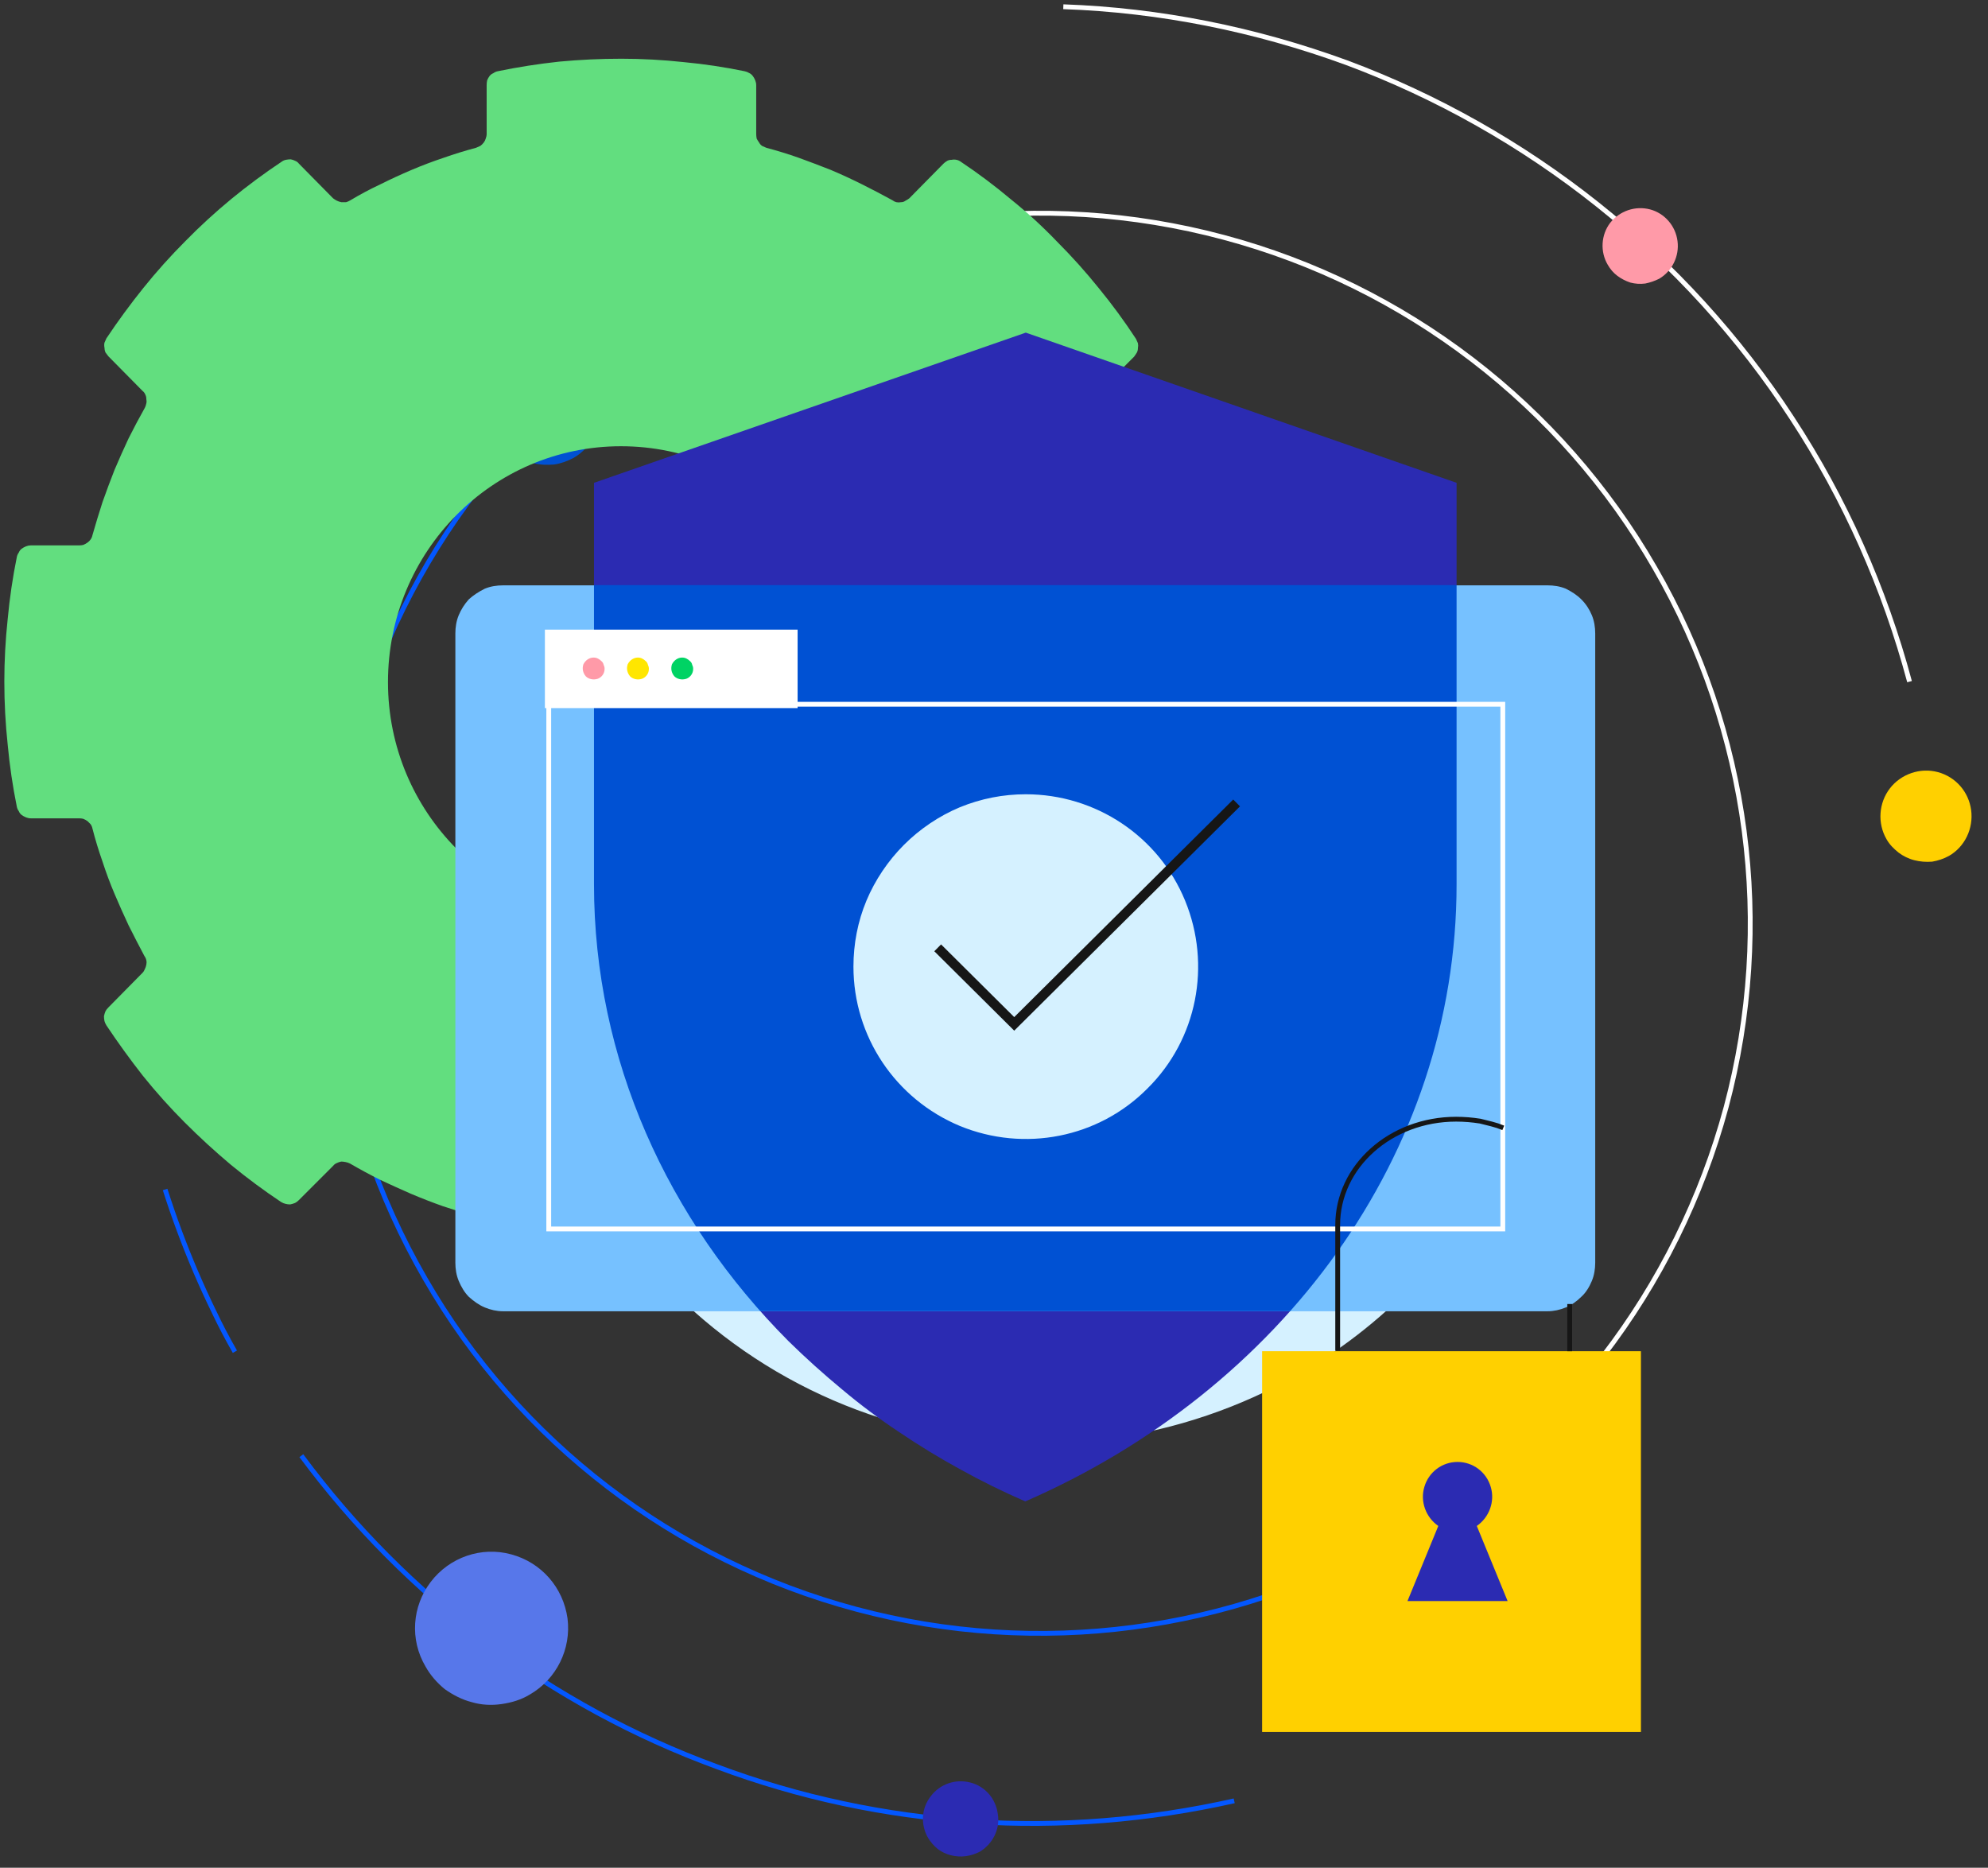 <?xml version="1.0"?>
<svg xmlns="http://www.w3.org/2000/svg" version="1.2" viewBox="0 0 413 388">
  <rect x="0" y="0" width="413" height="388" fill="#333333" stroke="none"/>
  <defs>
    <clipPath id="zcd0a__cp1" clipPathUnits="userSpaceOnUse">
      <path d="M-34 147.71 298.06-44l171.02 296.22-332.06 191.72z" />
    </clipPath>
    <clipPath id="zcd0a__cp2" clipPathUnits="userSpaceOnUse">
      <path d="M13.35 137.49 270.37-10.9l148.38 257.01L161.74 394.5z" />
    </clipPath>
    <clipPath id="zcd0a__cp3" clipPathUnits="userSpaceOnUse">
      <path d="M-9.06 12.19h350v347.64h-350z" />
    </clipPath>
    <clipPath id="zcd0a__cp4" clipPathUnits="userSpaceOnUse">
      <path d="M-9.06 12.19h350v347.64h-350z" />
    </clipPath>
    <clipPath id="zcd0a__cp5" clipPathUnits="userSpaceOnUse">
      <path d="M104.48 121.55c-1.31.01-2.61.29-3.82.8-1.2.51-2.3 1.26-3.22 2.19-.91.94-1.64 2.05-2.13 3.26a10.07 10.07 0 0 0-.73 3.83V262.3c-.01 1.31.24 2.62.73 3.83a9.844 9.844 0 0 0 2.13 3.26c.92.94 2.02 1.68 3.22 2.2 1.21.51 2.51.78 3.82.79H321.5c1.31-.01 2.61-.28 3.82-.79 1.21-.52 2.3-1.26 3.22-2.2.92-.93 1.65-2.04 2.14-3.26.49-1.21.73-2.52.72-3.83V131.63c.01-1.31-.23-2.61-.72-3.83a10 10 0 0 0-5.36-5.45 9.868 9.868 0 0 0-3.82-.8z" />
    </clipPath>
    <clipPath id="zcd0a__cp6" clipPathUnits="userSpaceOnUse">
      <path d="M-9.06 12.19h350v347.64h-350z" />
    </clipPath>
  </defs>
  <style>.zcd0a__a,.zcd0a__b{fill:none;stroke:#0357ff;stroke-miterlimit:10}.zcd0a__b{stroke:#fff}.zcd0a__c{fill:#0051d3}.zcd0a__d{fill:#ff9aa8}.zcd0a__e{fill:#2b2bb2}.zcd0a__f{fill:#ffd000}.zcd0a__h{fill:#d5f1ff}.zcd0a__o{fill:none;stroke:#161616;stroke-miterlimit:10}</style>
  <g clip-path="url(#zcd0a__cp1)">
    <path d="M48.8 280.8q-2.3-4-4.3-8.2-2-4.1-3.8-8.3-1.8-4.2-3.4-8.5-1.6-4.3-3-8.7M256.4 374.1c-17.8 4-36.1 5.5-54.3 4.3-18.2-1.2-36.1-5-53.2-11.4-17.2-6.3-33.3-15.1-47.9-26-14.6-10.9-27.5-23.9-38.4-38.6" class="zcd0a__a" />
    <path d="M220.9 1.4c20.1.7 39.9 4.7 58.8 11.6 18.8 7 36.5 17 52.2 29.5C347.6 55 361.3 70 372.3 86.9c11 16.8 19.2 35.3 24.4 54.7" class="zcd0a__b" />
    <path d="M104.1 91c-2.3-3.9-2-8.7.8-12.3 2.7-3.5 7.3-5.1 11.6-3.9 4.4 1.1 7.6 4.8 8.1 9.2.6 4.5-1.5 8.8-5.4 11.1-1.3.7-2.7 1.2-4.1 1.4-1.4.1-2.9.1-4.3-.3s-2.7-1.1-3.9-1.9c-1.1-.9-2.1-2-2.8-3.3z" class="zcd0a__c" />
    <path d="M334 55c-1.6-2.7-1.4-6.2.5-8.7 2-2.5 5.2-3.6 8.3-2.8 3 .8 5.3 3.4 5.7 6.6.4 3.1-1.1 6.2-3.8 7.8q-1.4.7-2.9 1-1.6.2-3.1-.2-1.5-.5-2.7-1.4-1.2-.9-2-2.3z" class="zcd0a__d" />
    <path d="M192.8 381.8c-1.6-2.8-1.4-6.2.6-8.7 1.9-2.5 5.1-3.6 8.2-2.8 3.1.8 5.3 3.4 5.7 6.6.5 3.1-1.1 6.2-3.8 7.8q-1.4.7-2.9.9-1.5.2-3.1-.2-1.5-.4-2.7-1.3-1.2-1-2-2.3z" class="zcd0a__e" />
    <path d="M391.9 174.3c-1.9-3.3-1.6-7.5.7-10.5s6.3-4.4 10-3.4c3.7 1 6.4 4.1 6.9 7.9.5 3.8-1.3 7.6-4.6 9.5-1.1.6-2.3 1-3.5 1.2-1.3.1-2.5 0-3.7-.3-1.2-.3-2.4-.9-3.3-1.6-1-.8-1.9-1.7-2.5-2.8z" class="zcd0a__f" />
    <path d="M88.4 346.2c-3.3-5.6-2.8-12.5 1.1-17.6 3.9-5.1 10.5-7.4 16.7-5.7 6.3 1.7 10.8 6.9 11.7 13.3.8 6.4-2.3 12.6-7.8 15.8-1.8 1.1-3.8 1.7-5.9 2-2.1.3-4.2.2-6.2-.4-2-.5-3.9-1.5-5.6-2.7-1.6-1.3-3-2.9-4-4.7z" style="fill:#5777ea" />
    <path d="M123 245.5c-21.8-37.6-18.7-84.6 7.8-119.1S201.9 76.7 243.9 88c42 11.2 73 46.7 78.7 89.8 5.7 43.1-15.2 85.3-52.8 107.1-12.2 7-25.7 11.6-39.7 13.5-14 1.8-28.2.9-41.9-2.8-13.6-3.6-26.4-9.9-37.6-18.5-11.2-8.6-20.6-19.3-27.6-31.6z" class="zcd0a__h" />
    <path fill-rule="evenodd" d="M123 245.5c-21.8-37.6-18.7-84.6 7.8-119.1S201.9 76.7 243.9 88c42 11.2 73 46.7 78.7 89.8 5.7 43.1-15.2 85.3-52.8 107.1-12.2 7-25.7 11.6-39.7 13.5-14 1.8-28.2.9-41.9-2.8-13.6-3.6-26.4-9.9-37.6-18.5-11.2-8.6-20.6-19.3-27.6-31.6z" style="fill:none;stroke:#d5f1ff;stroke-miterlimit:10" />
    <g clip-path="url(#zcd0a__cp2)">
      <path d="M289.8 319.6c-33.9 19.5-74.1 24.8-111.9 14.7-37.8-10.1-70.1-34.8-89.6-68.7-19.6-33.9-24.9-74.2-14.8-112 10.2-37.8 34.9-70 68.8-89.6" class="zcd0a__a" />
      <path d="M142.3 64c33.9-19.5 74.1-24.8 111.9-14.7 37.8 10.1 70.1 34.8 89.6 68.7 19.6 33.9 24.9 74.2 14.8 112-10.2 37.8-34.9 70-68.8 89.6" class="zcd0a__b" />
    </g>
  </g>
  <g clip-path="url(#zcd0a__cp3)">
    <path fill-rule="evenodd" d="M256.5 128.7q.6 6.5.6 13t-.6 13q-.7 6.5-2 12.9 0 .5-.3 1-.3.4-.7.7-.3.4-.8.5-.5.2-1 .2h-10q-.5 0-1 .2-.4.1-.8.4-.4.3-.7.7-.2.4-.3.9-1 3.4-2.1 6.8-1.2 3.4-2.5 6.7-1.4 3.3-3 6.6-1.5 3.2-3.3 6.3-.2.4-.3.9-.1.5-.1 1 .1.4.3.9.2.4.6.8l7.1 7.1q.3.4.5.9.2.4.3.9 0 .5-.1 1t-.4.9q-3.5 5.5-7.6 10.5-4.1 5.1-8.7 9.7-4.6 4.7-9.6 8.8-5 4.1-10.4 7.8-.4.2-.9.4-.5.1-1 0-.5 0-1-.2l-.8-.6-7.1-7.2q-.3-.3-.7-.6-.5-.2-1-.2-.4-.1-.9 0t-.9.3q-3.1 1.8-6.3 3.4-3.1 1.6-6.4 2.9-3.3 1.4-6.7 2.6-3.3 1.1-6.8 2.1-.4.1-.8.4-.4.3-.7.6-.3.4-.4.9-.2.4-.2.9v10.2q0 .5-.2 1-.1.4-.4.8-.4.4-.8.7-.4.2-.9.4-6.4 1.2-12.8 1.9t-12.9.7q-6.5-.1-12.9-.7-6.4-.7-12.8-2-.5-.1-.9-.3-.4-.3-.7-.7-.4-.4-.5-.9-.2-.4-.2-.9v-10.2q0-.5-.2-.9-.1-.5-.4-.9-.3-.4-.7-.6-.4-.3-.8-.4-3.5-1-6.8-2.1-3.4-1.2-6.7-2.6-3.2-1.4-6.4-2.9-3.2-1.6-6.3-3.4-.4-.2-.9-.3-.5-.1-.9-.1-.5.1-.9.3-.5.2-.8.6l-7.1 7.1q-.4.4-.8.6-.5.2-1 .3-.5 0-.9-.1-.5-.1-1-.4Q53 246.1 48 242q-5-4.2-9.6-8.8-4.6-4.6-8.7-9.7-4-5.1-7.6-10.5-.3-.5-.4-.9-.1-.5-.1-1 .1-.5.3-1 .2-.4.6-.8l7.1-7.2q.3-.3.5-.8.2-.4.3-.9.1-.5 0-.9-.1-.5-.4-.9-1.7-3.2-3.3-6.4-1.5-3.2-2.9-6.5t-2.5-6.7q-1.2-3.4-2.1-6.9-.1-.5-.4-.9l-.6-.6q-.4-.3-.9-.5-.4-.1-.9-.1h-10q-.5 0-1-.2t-.9-.5q-.4-.3-.6-.8-.3-.4-.4-.9-1.3-6.4-1.9-12.9-.7-6.5-.7-13.1 0-6.5.7-13 .6-6.5 1.9-12.9.1-.5.4-.9.2-.5.6-.8.4-.3.9-.5t1-.2h10q.5 0 .9-.1.5-.2.9-.5t.6-.6q.3-.4.4-.9 1-3.5 2.1-6.9 1.2-3.4 2.5-6.7 1.4-3.3 2.9-6.5 1.6-3.2 3.4-6.4.2-.4.3-.9.1-.4 0-.9 0-.5-.2-.9-.2-.5-.6-.8L22.5 74l-.6-.8q-.2-.5-.2-1-.1-.5 0-1 .2-.5.4-.9 3.6-5.4 7.7-10.5t8.7-9.7q4.5-4.6 9.6-8.8 5-4.1 10.4-7.7.4-.3.9-.4.5-.1 1-.1.5.1.9.3.5.2.8.6l7.1 7.2q.4.3.8.5t.9.3h1q.4-.1.9-.4 3-1.8 6.2-3.3 3.2-1.6 6.5-3t6.6-2.5q3.4-1.2 6.8-2.1.5-.2.9-.4.4-.3.7-.7.3-.4.4-.8.2-.5.2-1V17.7q0-.5.1-1 .2-.5.5-.9t.8-.6q.4-.3.9-.4 6.3-1.3 12.8-2 6.4-.6 12.9-.6 6.4 0 12.9.7 6.4.6 12.7 1.9.5.1 1 .4.4.2.7.6.3.4.5.9t.2 1v10.1q0 .5.1 1 .2.4.5.8.2.4.6.7.4.2.9.4 3.4.9 6.8 2.1 3.3 1.2 6.6 2.5 3.3 1.4 6.5 3t6.3 3.3q.4.3.8.4.5.1 1 0 .5 0 .9-.3.4-.2.8-.5L196 34q.3-.3.8-.6.4-.2.9-.2.5-.1 1 0t.9.4q5.4 3.6 10.4 7.8 5.1 4.1 9.6 8.8 4.6 4.6 8.7 9.7 4.1 5 7.7 10.5.2.4.4.9.1.5 0 1 0 .5-.2.9-.3.5-.6.9l-7.1 7.1q-.4.4-.6.8-.2.5-.2.9-.1.5 0 1t.3.9q1.8 3.1 3.3 6.3 1.6 3.3 3 6.6 1.3 3.3 2.5 6.7 1.1 3.4 2.1 6.8.1.5.4.9.2.4.6.7.4.3.8.4.5.2 1 .2h10q.5 0 1 .2.5.1.9.5.3.3.6.7.3.5.4 1 1.2 6.4 1.9 12.9zm-79 13c0-27.1-21.7-49-48.5-49-26.7 0-48.4 21.9-48.4 49 0 27 21.7 48.9 48.4 48.9 26.8 0 48.5-21.9 48.5-48.9z" style="fill:#62de7f" />
    <path fill-rule="evenodd" d="m213.1 69.1 89.5 31.2v83.4c0 56.4-36.6 105.1-89.6 128.2q-6.9-3-13.4-6.6-6.6-3.6-12.8-7.8-6.2-4.1-11.9-8.9-5.8-4.8-11.1-10c-25.1-25.2-40.4-58.5-40.4-94.9v-83.4zM234.4 223l-13.3-32.2c5.5-3.6 8-10.4 6.1-16.7-1.9-6.3-7.7-10.6-14.3-10.6-6.5 0-12.3 4.3-14.2 10.6-1.9 6.3.6 13.1 6 16.7L191.4 223z" class="zcd0a__e" />
  </g>
  <g clip-path="url(#zcd0a__cp4)">
    <path d="M104.5 121.6c-1.3 0-2.6.2-3.8.7-1.2.6-2.3 1.3-3.3 2.2-.9 1-1.6 2.1-2.1 3.3-.5 1.2-.7 2.5-.7 3.8v130.7c0 1.3.2 2.6.7 3.8.5 1.2 1.2 2.4 2.1 3.3 1 .9 2.1 1.7 3.3 2.2 1.2.5 2.5.8 3.8.8h217c1.3 0 2.6-.3 3.8-.8 1.2-.5 2.3-1.3 3.2-2.2 1-.9 1.7-2.1 2.2-3.3.5-1.2.7-2.5.7-3.8V131.6c0-1.3-.2-2.6-.7-3.8-.5-1.2-1.2-2.3-2.2-3.3-.9-.9-2-1.6-3.2-2.2-1.2-.5-2.5-.7-3.8-.7z" style="fill:#76c1ff" />
  </g>
  <g clip-path="url(#zcd0a__cp5)">
    <path d="M123.4 100.3v83.4c0 36.4 15.3 69.7 40.4 94.9q5.3 5.2 11.1 10 5.7 4.7 11.9 8.9t12.8 7.8q6.5 3.6 13.4 6.6c53-23.1 89.6-71.8 89.6-128.2v-83.4z" class="zcd0a__c" />
  </g>
  <g clip-path="url(#zcd0a__cp6)">
    <path d="M114 146.3h198.2v109H114z" class="zcd0a__b" />
    <path d="M113.2 130.8h52.5v16.3h-52.5z" style="fill:#fff" />
    <path d="M125.6 139c0 .9-.6 1.7-1.4 2-.9.3-1.9.1-2.5-.5-.6-.7-.8-1.6-.5-2.5.4-.8 1.2-1.4 2.1-1.4q.5 0 .9.2t.7.5q.4.3.5.8.2.4.2.8z" class="zcd0a__d" />
    <path d="M134.8 139c0 .9-.6 1.7-1.4 2-.9.3-1.9.1-2.5-.5-.6-.7-.8-1.6-.5-2.5.4-.8 1.2-1.4 2.1-1.4q.5 0 .9.2t.7.5q.4.3.5.8.2.4.2.8z" style="fill:#ffe600" />
    <path d="M144 139c0 .9-.6 1.7-1.4 2-.9.3-1.9.1-2.5-.5-.6-.7-.8-1.6-.5-2.5.4-.8 1.2-1.4 2.1-1.4q.5 0 .9.2t.7.5q.4.3.5.8.2.4.2.8z" style="fill:#00d364" />
    <path d="M262.2 280.7h78.7v79.1h-78.7z" class="zcd0a__f" />
    <path d="M326.1 270.9v9.8M277.9 280.6v-26.1c0-12.2 11-22 24.6-22q1.2 0 2.5.1 1.2.1 2.5.3l2.4.6q1.2.3 2.4.8" class="zcd0a__o" />
    <path d="m292.4 332.6 6.4-15.6c-2.6-1.8-3.8-5.1-2.9-8.1.9-3.1 3.7-5.2 6.9-5.2s6 2.1 6.9 5.2c.9 3-.3 6.3-2.9 8.1l6.4 15.6z" class="zcd0a__e" />
    <path d="M213.1 165c14.5 0 27.6 8.7 33.1 22.1 5.5 13.4 2.5 28.8-7.8 39-10.2 10.3-25.6 13.3-39 7.8-13.4-5.6-22.1-18.6-22.1-33.1 0-4.7.9-9.4 2.7-13.7 1.8-4.3 4.5-8.3 7.8-11.6 3.3-3.3 7.3-6 11.6-7.8 4.4-1.8 9-2.7 13.7-2.7z" class="zcd0a__h" />
    <path d="m256.9 166.8-46.2 45.9-15.9-15.8" style="fill:none;stroke:#161616;stroke-width:2" />
  </g>
</svg>
